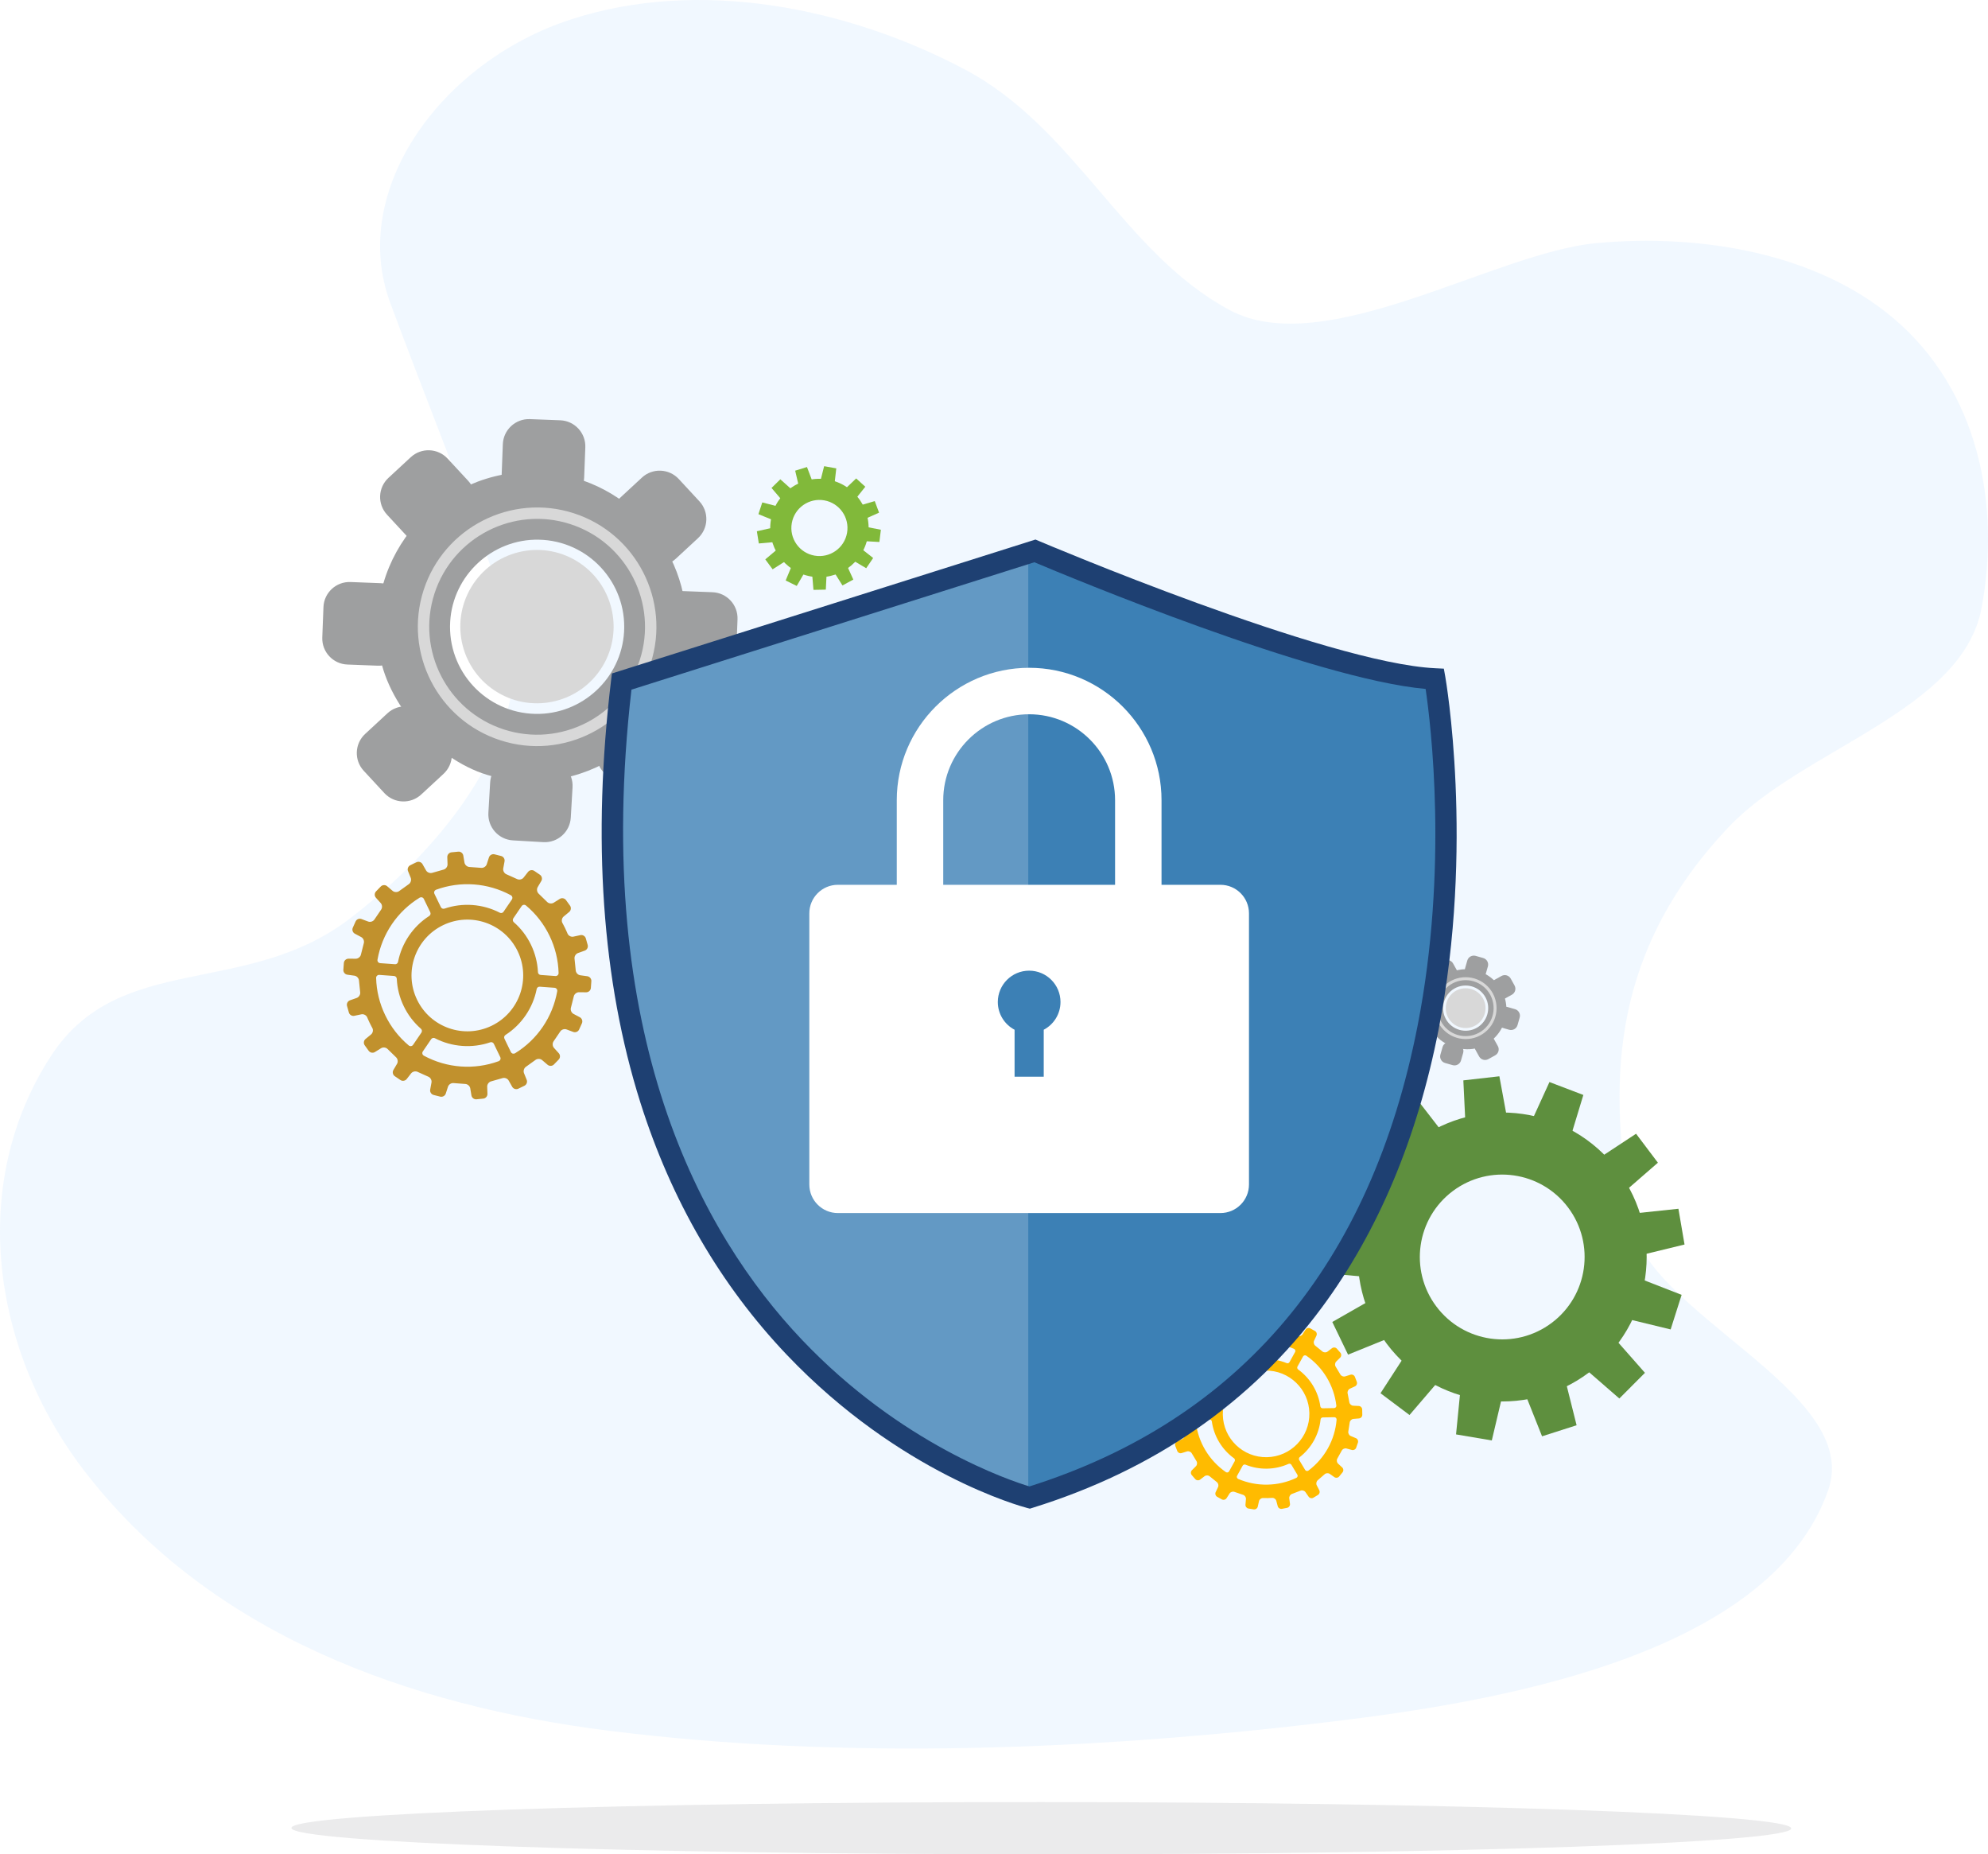 <svg xmlns="http://www.w3.org/2000/svg" xmlns:xlink="http://www.w3.org/1999/xlink" id="Layer_1" x="0px" y="0px" viewBox="0 0 463.818 432.536" style="enable-background:new 0 0 463.818 432.536;" xml:space="preserve"><style type="text/css">	.st0{opacity:0.14;fill:#98CCFF;}	.st1{opacity:0.28;fill:#B9B9BA;}	.st2{fill:#B9B9BA;fill-opacity:0.35;}	.st3{fill:#E6E7E8;}	.st4{fill:#5F6062;}	.st5{fill:#FFFFFF;}	.st6{clip-path:url(#SVGID_00000090296220732323555000000008653574348053295768_);fill:#D40A0A;}	.st7{clip-path:url(#SVGID_00000181792689989193666230000013352227377554967174_);fill:#D40A0A;}	.st8{fill:#FFA18A;}	.st9{fill:#FFBC33;}	.st10{fill:#FFD471;}	.st11{fill:#B9B9BA;}	.st12{fill:#FDBA12;}	.st13{fill:#81BC41;}	.st14{opacity:0.3;fill:#B9B9BA;}	.st15{fill:#C08F0D;}	.st16{fill:#8C8D8E;}	.st17{fill:#5E8D30;}	.st18{fill:#FCB912;}	.st19{fill:#B9B8B9;}	.st20{fill:#80B941;}	.st21{fill:#CDE3B0;}	.st22{opacity:0.5;}	.st23{fill:#81B93A;}	.st24{fill:#5E8F3E;}	.st25{fill:#4D814C;}	.st26{fill-rule:evenodd;clip-rule:evenodd;fill:#C8FCDB;}	.st27{opacity:0.65;}	.st28{fill:#1E4072;}	.st29{fill:#4D82B6;}	.st30{fill:#C1D7EC;}	.st31{fill:#E4EDF6;}	.st32{opacity:0.3;}	.st33{filter:url(#Adobe_OpacityMaskFilter);}	.st34{filter:url(#Adobe_OpacityMaskFilter_00000164497399953855739750000009559832364377448363_);}			.st35{mask:url(#SVGID_00000093177626094730555760000011181178094665309059_);fill:url(#SVGID_00000048484292365813779410000018412001689028710815_);}	.st36{fill:url(#SVGID_00000011030033704817672910000003167197761371640482_);}	.st37{filter:url(#Adobe_OpacityMaskFilter_00000166636224067818405620000005289877261406073019_);}	.st38{filter:url(#Adobe_OpacityMaskFilter_00000152264057449422789250000016037253429362697633_);}			.st39{mask:url(#SVGID_00000043423093050936394480000016856615351614083226_);fill:url(#SVGID_00000146473461624688693020000014017626776518173346_);}	.st40{fill:url(#SVGID_00000078037549995225693050000002029723118682696379_);}	.st41{fill:#A2C3EA;}	.st42{fill:#D5DDDF;}	.st43{fill:#D88879;}	.st44{clip-path:url(#SVGID_00000172437234840416044810000002066890460131771776_);fill:#D40A0A;}	.st45{fill:#E3EDF4;}	.st46{fill:#FAA21B;}	.st47{fill:#CBD08D;}	.st48{fill:#E5E8C6;}	.st49{fill:#F2A694;}	.st50{fill:none;stroke:#C1912D;stroke-width:1.38;stroke-miterlimit:10;}	.st51{fill:none;stroke:#3A3A3A;stroke-width:1.38;stroke-linecap:round;stroke-linejoin:round;stroke-miterlimit:10;}	.st52{fill:#C1912D;}	.st53{fill:none;stroke:#81B93A;stroke-width:2.366;stroke-miterlimit:10;}	.st54{filter:url(#Adobe_OpacityMaskFilter_00000031893565932506226070000006781326557134158249_);}	.st55{filter:url(#Adobe_OpacityMaskFilter_00000000185018577837975710000014032076213531310014_);}			.st56{mask:url(#SVGID_00000085208452149296274510000009034191063336560289_);fill:url(#SVGID_00000069387669757116401870000009950157687035879075_);}	.st57{fill:url(#SVGID_00000153701267936730979710000006336281431415716229_);}	.st58{filter:url(#Adobe_OpacityMaskFilter_00000070829777336482497160000004443646835669025204_);}	.st59{filter:url(#Adobe_OpacityMaskFilter_00000157282449089612480170000015988080904123505028_);}			.st60{mask:url(#SVGID_00000023989280302675166470000001272996438439761567_);fill:url(#SVGID_00000140707141884337273120000016328498338295105181_);}	.st61{fill:url(#SVGID_00000149383890838784696100000000179931299613756587_);}	.st62{fill:#9FA0A1;}	.st63{fill:#D9D9D9;}	.st64{fill:#F1F1F1;}	.st65{fill:#94B4D3;}	.st66{fill:#B8CDE2;}	.st67{fill:#83A5CA;}	.st68{fill:#CDE4B3;}	.st69{fill:#E7F6F8;}	.st70{fill:#916D22;}	.st71{fill:#D40A0A;}	.st72{fill:none;stroke:#4D82B6;stroke-miterlimit:10;}	.st73{fill:none;stroke:#4D82B6;stroke-miterlimit:10;stroke-dasharray:4.673,1.869;}	.st74{fill:none;stroke:#4D82B6;stroke-miterlimit:10;stroke-dasharray:5.143,2.057;}	.st75{opacity:0.82;fill:#FFFFFF;}	.st76{fill:#4D4D4D;}	.st77{fill:#FFFFFF;stroke:#FFFFFF;stroke-width:0.686;stroke-miterlimit:10;}	.st78{filter:url(#Adobe_OpacityMaskFilter_00000178173780387622879220000014927311007269819790_);}	.st79{filter:url(#Adobe_OpacityMaskFilter_00000147188883735794947590000012998394113572635059_);}			.st80{mask:url(#SVGID_00000034067502908632506550000002665781486939091884_);fill:url(#SVGID_00000129887854929906211380000005192764198153013638_);}	.st81{fill:url(#SVGID_00000168824449090725708070000001070287502291125432_);}	.st82{filter:url(#Adobe_OpacityMaskFilter_00000165940890826239923720000007473557442298182583_);}	.st83{filter:url(#Adobe_OpacityMaskFilter_00000163042934629060747840000012486136740271170209_);}			.st84{mask:url(#SVGID_00000181798108167360762100000018153280123698027421_);fill:url(#SVGID_00000131340365284395020140000007256393591901027475_);}	.st85{fill:url(#SVGID_00000113331546571449943880000009009720438848295317_);}	.st86{fill:#B9B9B9;}	.st87{fill:#3A3A3A;}	.st88{fill:#C2D8EA;}	.st89{fill:#9EB3DB;}	.st90{fill:#EFF4FA;}	.st91{fill:#6E8599;}	.st92{fill:#879AC9;}	.st93{fill:#FFFFFF;stroke:#FFFFFF;stroke-width:0.299;stroke-linecap:round;stroke-linejoin:round;stroke-miterlimit:10;}	.st94{fill:none;stroke:#FFFFFF;stroke-width:0.299;stroke-linecap:round;stroke-linejoin:round;stroke-miterlimit:10;}	.st95{fill:#FFFFFF;stroke:#FFFFFF;stroke-width:0.299;stroke-linejoin:round;}	.st96{fill:none;stroke:#FFFFFF;stroke-width:0.299;stroke-linecap:round;stroke-linejoin:round;}	.st97{fill:none;stroke:#B9B9B9;stroke-width:0.299;stroke-linecap:round;stroke-linejoin:round;}	.st98{fill:#B9B9B9;stroke:#B9B9B9;stroke-width:0.299;stroke-linecap:round;stroke-linejoin:round;}	.st99{fill:none;stroke:#C1912D;stroke-width:0.676;stroke-miterlimit:10;}	.st100{fill:none;stroke:#3A3A3A;stroke-width:0.676;stroke-linecap:round;stroke-linejoin:round;stroke-miterlimit:10;}	.st101{opacity:0.14;fill:#97CBFF;}	.st102{fill:#FFD666;}	.st103{clip-path:url(#SVGID_00000049212096078797482450000012291780366171256727_);fill:#C1912D;}	.st104{fill:#FFBB00;}	.st105{clip-path:url(#SVGID_00000126299384946727824270000017992120051135705009_);fill:#C1912D;}	.st106{fill:#FAFCF7;}	.st107{fill:#3C80B5;}	.st108{fill:#B8B8B9;}	.st109{fill:#FFA089;}	.st110{fill:#FFBB33;}	.st111{fill:#FFD371;}	.st112{fill:#7F8081;}	.st113{fill:none;}	.st114{fill:none;stroke:#FBB812;stroke-width:1.145;stroke-miterlimit:10;}	.st115{fill:#FFFFFF;stroke:#1E4072;stroke-width:5.416;stroke-miterlimit:10;}			.st116{fill:none;stroke:#80BB41;stroke-width:4.188;stroke-miterlimit:10;stroke-dasharray:18.933,11.137,2.227,18.933,11.137,2.227;}	.st117{fill-rule:evenodd;clip-rule:evenodd;fill:#1E4072;}	.st118{fill:#80BB41;}	.st119{opacity:0.5;fill:none;stroke:#3C80B5;stroke-width:10.744;stroke-miterlimit:10;}	.st120{fill:none;stroke:#85DADF;stroke-width:3.07;stroke-miterlimit:10;}	.st121{fill:#85DADF;}	.st122{fill:none;stroke:#3C80B5;stroke-width:10.744;stroke-miterlimit:10;}	.st123{fill:#BF8E0D;}	.st124{fill:#8B8C8D;}	.st125{fill:#5E8C30;}	.st126{fill:#FBB812;}	.st127{fill:#B8B7B8;}	.st128{fill:#80B841;}			.st129{fill:none;stroke:#D30A0A;stroke-width:4.188;stroke-miterlimit:10;stroke-dasharray:18.933,11.137,2.227,18.933,11.137,2.227;}	.st130{opacity:0.28;fill:#B8B8B9;}	.st131{fill:#9E9FA0;}	.st132{fill:#D8D8D8;}	.st133{fill:#6399C4;}	.st134{fill:#FFFFFF;stroke:#1E4072;stroke-width:3.145;stroke-miterlimit:10;}			.st135{fill:none;stroke:#80BB41;stroke-width:2.431;stroke-miterlimit:10;stroke-dasharray:10.993,6.466,1.293,10.993,6.466,1.293;}	.st136{fill:#4D804C;}	.st137{fill-rule:evenodd;clip-rule:evenodd;fill:#C7FBDA;}	.st138{fill:#B8B8B9;fill-opacity:0.35;}	.st139{fill:#E5E6E7;}	.st140{clip-path:url(#SVGID_00000079475761182136194690000009033496519280186537_);fill:#D30A0A;}	.st141{clip-path:url(#SVGID_00000168799289519474489850000001113290584034060958_);fill:#D30A0A;}	.st142{fill:#0F202D;}	.st143{fill:none;stroke:#FFFFFF;stroke-width:3.911;stroke-miterlimit:10;}	.st144{opacity:0.6;}	.st145{fill:none;stroke:#0F202D;stroke-width:3.911;stroke-linecap:round;stroke-linejoin:round;stroke-miterlimit:10;}	.st146{opacity:0.7;clip-path:url(#SVGID_00000173135914582410250230000001241322173695830956_);fill:#1E405B;}	.st147{clip-path:url(#SVGID_00000173135914582410250230000001241322173695830956_);fill:#0F202D;}	.st148{fill:#FFFFFF;stroke:#1E4072;stroke-width:1.956;stroke-miterlimit:10;}			.st149{fill:none;stroke:#80BB41;stroke-width:1.512;stroke-miterlimit:10;stroke-dasharray:6.836,4.021,0.804,6.836,4.021,0.804;}	.st150{fill:#FFFFFF;stroke:#5F6062;stroke-width:1.956;stroke-miterlimit:10;}			.st151{fill:none;stroke:#D30A0A;stroke-width:1.512;stroke-miterlimit:10;stroke-dasharray:6.836,4.021,0.804,6.836,4.021,0.804;}	.st152{fill-rule:evenodd;clip-rule:evenodd;fill:#5F6062;}	.st153{fill:#FFFFFF;stroke:#5F6062;stroke-width:1.333;stroke-miterlimit:10;}			.st154{fill:none;stroke:#D30A0A;stroke-width:1.031;stroke-miterlimit:10;stroke-dasharray:4.657,2.739,0.548,4.657,2.739,0.548;}	.st155{fill:#FFFFFF;stroke:#5F6062;stroke-width:0.954;stroke-miterlimit:10;}			.st156{fill:none;stroke:#D30A0A;stroke-width:0.738;stroke-miterlimit:10;stroke-dasharray:3.332,1.96,0.392,3.332,1.96,0.392;}	.st157{fill:#FFFFFF;stroke:#5F6062;stroke-width:2.988;stroke-miterlimit:10;}			.st158{fill:none;stroke:#D30A0A;stroke-width:2.31;stroke-miterlimit:10;stroke-dasharray:10.443,6.143,1.229,10.443,6.143,1.229;}	.st159{opacity:0.3;fill:#B8B8B9;}	.st160{fill:#A9D0F7;}	.st161{fill:#92C5EF;}	.st162{fill:#B4DBFC;}	.st163{fill:#254D62;}	.st164{fill:#2F627C;}	.st165{fill:#EA9B65;}	.st166{fill:#0B3563;}	.st167{fill:#CC753A;}	.st168{fill:#E8F2FA;}	.st169{fill:#F8CAA4;}	.st170{fill:#1E3865;}	.st171{fill:#CEF0F2;}	.st172{fill:#DD9564;}	.st173{fill:#0D458E;}	.st174{fill:#0D57AA;}	.st175{fill:#1E2D52;}	.st176{fill:#6A992C;}	.st177{fill:#B77446;}	.st178{fill:#F7BB92;}	.st179{fill:#2A3967;}	.st180{fill:#FFC9A4;}	.st181{fill:#89A8C6;}	.st182{fill:#CBD9DA;}	.st183{fill:#9EB7B5;}	.st184{fill:#96C3D4;}	.st185{fill:#A9C767;}	.st186{fill:#78B6D4;}	.st187{fill:#B3CCC9;}	.st188{fill:#9BCCCA;}	.st189{fill:#A7CCB7;}	.st190{fill:#8DB794;}	.st191{fill:#4D3534;}	.st192{fill:#D2E1ED;}	.st193{fill:#D3D3D4;}	.st194{fill:#2E354B;}	.st195{fill:#F2D61A;}	.st196{fill:#0A375E;}	.st197{fill:#4E7B9F;}	.st198{fill:#1C4A71;}	.st199{fill:#38668F;}	.st200{fill:#F5B887;}	.st201{fill:#585A42;}	.st202{fill:#A3815F;}	.st203{fill:#D3803A;}	.st204{fill:#BC8F62;}	.st205{fill:#897C53;}	.st206{fill:#91BBDC;}	.st207{fill:#65443B;}	.st208{fill:#112C46;}	.st209{fill:#615841;}	.st210{fill:#0E89AF;}	.st211{fill:#B2D3E4;}	.st212{fill:#0B2D2F;}	.st213{fill:#9C7549;}	.st214{fill:#D8DD7F;}	.st215{fill:#67564A;}	.st216{fill:#192C39;}	.st217{fill:#9D673F;}	.st218{fill:#A3B058;}	.st219{fill:#E4EADF;}	.st220{fill:#C4CC35;}	.st221{fill:#EBF6FC;}	.st222{fill:#4F6B30;}	.st223{fill:#503326;}	.st224{fill:#3C281C;}	.st225{fill:#141C29;}	.st226{fill:#FDFBF9;}	.st227{fill:#D69C6E;}	.st228{fill:#6C4827;}	.st229{fill:#78593D;}	.st230{fill:#387694;}	.st231{fill:#306E99;}	.st232{fill:#2E3552;}	.st233{fill:#D30A0A;}	.st234{filter:url(#Adobe_OpacityMaskFilter_00000031918608088533334730000012191737063726463873_);}	.st235{mask:url(#SVGID_00000063604966999020129920000004490349235956629161_);}	.st236{filter:url(#Adobe_OpacityMaskFilter_00000045613523023345048180000008695268771480044440_);}	.st237{mask:url(#SVGID_00000072961750339378473020000012237837137693373827_);}	.st238{fill:#FFAF45;}	.st239{fill:#B9D88D;}	.st240{fill:#D7D7E2;}	.st241{fill:#EFEFF4;}	.st242{fill:#D1D1DB;}	.st243{fill:#C4D7F2;}	.st244{opacity:0.1;fill:#004077;}	.st245{fill:#FFFFFF;stroke:#C4D1D6;stroke-miterlimit:10;}	.st246{fill:none;stroke:#C4D1D6;stroke-miterlimit:10;}	.st247{fill:#8AB3D3;}	.st248{opacity:0.3;fill:#4F7584;}	.st249{fill:#E6F0F4;}	.st250{opacity:0.1;fill:#4693B9;}	.st251{fill:#F8F7FE;}	.st252{opacity:0.2;fill:#4693B9;}	.st253{opacity:0.3;fill:#4693B9;}	.st254{fill:#EDEDED;}	.st255{fill:#4693B9;}	.st256{fill:none;stroke:#C1912D;stroke-width:3.358;stroke-miterlimit:10;}	.st257{fill:none;stroke:#3A3A3A;stroke-width:3.358;stroke-linecap:round;stroke-linejoin:round;stroke-miterlimit:10;}	.st258{fill:#E5E7EC;}	.st259{fill:#7BA9E3;}	.st260{fill-rule:evenodd;clip-rule:evenodd;fill:#6399C4;}	.st261{fill-rule:evenodd;clip-rule:evenodd;fill:#3C80B5;}	.st262{fill-rule:evenodd;clip-rule:evenodd;fill:#7BA9E3;}	.st263{clip-path:url(#SVGID_00000121969919483122173490000015733524352055948695_);fill:#C1912D;}	.st264{clip-path:url(#SVGID_00000049934822063985106740000012335119586902561447_);fill:#C1912D;}	.st265{fill-rule:evenodd;clip-rule:evenodd;fill:#FFFFFF;}	.st266{fill-rule:evenodd;clip-rule:evenodd;fill:#D7D7D8;}	.st267{fill-rule:evenodd;clip-rule:evenodd;fill:#81B93A;}	.st268{fill-rule:evenodd;clip-rule:evenodd;fill:#5E8F3E;}	.st269{fill-rule:evenodd;clip-rule:evenodd;fill:#762000;}	.st270{fill-rule:evenodd;clip-rule:evenodd;fill:#9A4829;}	.st271{fill-rule:evenodd;clip-rule:evenodd;fill:#A6340A;}	.st272{fill-rule:evenodd;clip-rule:evenodd;fill:#982B04;}	.st273{fill-rule:evenodd;clip-rule:evenodd;fill:#882B09;}	.st274{fill-rule:evenodd;clip-rule:evenodd;fill:#571700;}	.st275{fill-rule:evenodd;clip-rule:evenodd;fill:#FFBB00;}	.st276{fill-rule:evenodd;clip-rule:evenodd;fill:#C1912D;}	.st277{fill-rule:evenodd;clip-rule:evenodd;fill:#9E401E;}			.st278{clip-path:url(#SVGID_00000105396058697417573740000002024649959479907217_);fill-rule:evenodd;clip-rule:evenodd;fill:#762000;}			.st279{clip-path:url(#SVGID_00000105396058697417573740000002024649959479907217_);fill-rule:evenodd;clip-rule:evenodd;fill:#5D1900;}			.st280{clip-path:url(#SVGID_00000105396058697417573740000002024649959479907217_);fill-rule:evenodd;clip-rule:evenodd;fill:#A6340A;}			.st281{clip-path:url(#SVGID_00000105396058697417573740000002024649959479907217_);fill-rule:evenodd;clip-rule:evenodd;fill:#902E0A;}	.st282{clip-path:url(#SVGID_00000085212199846223953450000008869999642260488350_);fill:#D40A0A;}	.st283{opacity:0.6;fill:#FFFFFF;}</style><g>	<path class="st101" d="M372.526,56.702c24.57-2.242,51.161,2.444,68.928,17.277  c20.246,16.902,25.324,43.793,20.87,67.809s-41.663,32.92-58.843,50.955  c-31.717,33.297-26.354,67.14-23.157,91.305  c2.959,22.362,54.41,40.23,46.195,63.599  c-13.88,39.483-80.278,49.651-115.852,53.947  c-54.8,6.618-113.756,9.022-168.668,2.112  c-46.334-5.83-92.801-22.308-122.219-60.474  c-21.869-28.372-27.207-67.227-7.865-96.937  c15.999-24.576,45.491-13.378,69.856-32.137s45.422-46.79,35.774-73.725  c-5.621-15.692-20.757-54.193-26.521-69.846  c-9.725-26.41,12.078-56.227,42.088-66.024s64.586-2.849,91.95,11.617  c25.895,13.69,36.898,42.708,61.761,56.117  C309.036,84.278,348.603,58.885,372.526,56.702z"></path>	<path class="st130" d="M67.99,426.387c0.001-3.366,78.335-6.069,174.963-6.04  c96.628,0.03,174.961,2.782,174.96,6.148  c-0.001,3.367-78.335,6.071-174.963,6.041  C146.321,432.506,67.989,429.754,67.99,426.387L67.99,426.387z"></path>	<path class="st52" d="M135.415,218.128l-1.648,0.355  c-0.546,0.11-1.158-0.212-1.366-0.734c0,0-0.207-0.515-0.554-1.234  c-0.346-0.715-0.623-1.201-0.623-1.201c-0.276-0.482-0.152-1.167,0.277-1.52  l1.299-1.077c0.428-0.353,0.514-1.014,0.191-1.465l-0.935-1.293  c-0.325-0.449-0.978-0.581-1.453-0.286l-1.419,0.895  c-0.478,0.293-1.172,0.205-1.553-0.203l-1.937-1.886  c-0.419-0.371-0.531-1.065-0.247-1.549l0.852-1.445  c0.28-0.483,0.133-1.128-0.326-1.44l-1.316-0.898  c-0.461-0.313-1.116-0.208-1.459,0.233l-1.037,1.325  c-0.345,0.438-1.033,0.593-1.527,0.341l-2.465-1.107  c-0.518-0.205-0.862-0.82-0.759-1.367l0.306-1.66  c0.1-0.546-0.259-1.108-0.796-1.242l-1.547-0.393  c-0.541-0.138-1.124,0.186-1.295,0.716l-0.515,1.598  c-0.174,0.533-0.768,0.91-1.322,0.841l-2.699-0.198  c-0.552-0.018-1.083-0.481-1.177-1.027l-0.277-1.657  c-0.093-0.55-0.623-0.954-1.178-0.894l-1.584,0.157  c-0.554,0.058-0.99,0.562-0.971,1.118l0.06,1.674  c0.019,0.558-0.408,1.119-0.955,1.244l-2.597,0.741  c-0.531,0.173-1.188-0.077-1.462-0.563l-0.83-1.46  c-0.274-0.489-0.909-0.684-1.411-0.441l-1.436,0.694  c-0.502,0.242-0.741,0.86-0.53,1.379l0.629,1.557  c0.21,0.518-0.003,1.188-0.466,1.495l-2.197,1.575  c-0.435,0.349-1.14,0.336-1.566-0.026l-1.274-1.087  c-0.424-0.361-1.088-0.333-1.481,0.066l-1.107,1.144  c-0.391,0.397-0.404,1.064-0.029,1.477l1.123,1.247  c0.371,0.411,0.405,1.115,0.07,1.562l-1.52,2.237  c-0.289,0.477-0.956,0.708-1.477,0.512l-1.577-0.587  c-0.522-0.196-1.136,0.059-1.362,0.568l-0.653,1.456  c-0.231,0.504-0.014,1.136,0.478,1.396l1.49,0.792  c0.49,0.26,0.763,0.91,0.598,1.445l-0.663,2.618  c-0.11,0.545-0.659,0.987-1.215,0.985l-1.683-0.01  c-0.557-0.006-1.046,0.443-1.089,0.998l-0.115,1.589  c-0.043,0.556,0.374,1.07,0.927,1.15l1.662,0.23  c0.552,0.08,1.028,0.598,1.057,1.158l0.275,2.689  c0.082,0.552-0.282,1.152-0.804,1.342l-1.585,0.557  c-0.526,0.188-0.829,0.782-0.678,1.315l0.434,1.535  c0.152,0.534,0.723,0.878,1.266,0.762l1.649-0.348  c0.546-0.119,1.16,0.21,1.366,0.726c0,0,0.207,0.52,0.553,1.235  c0.347,0.719,0.624,1.201,0.624,1.201c0.279,0.489,0.152,1.168-0.277,1.528  l-1.3,1.07c-0.428,0.355-0.514,1.016-0.189,1.467l0.933,1.293  c0.327,0.449,0.976,0.579,1.449,0.281l1.426-0.887  c0.469-0.3,1.167-0.209,1.55,0.2l1.936,1.887  c0.418,0.366,0.531,1.064,0.249,1.545l-0.852,1.444  c-0.283,0.48-0.137,1.13,0.326,1.444l1.315,0.894  c0.463,0.314,1.119,0.21,1.461-0.227l1.036-1.33  c0.343-0.44,1.032-0.592,1.528-0.339l2.464,1.108  c0.52,0.203,0.86,0.818,0.76,1.367l-0.306,1.658  c-0.103,0.546,0.256,1.105,0.798,1.245l1.544,0.39  c0.54,0.138,1.123-0.182,1.295-0.713l0.518-1.6  c0.169-0.531,0.766-0.909,1.316-0.845l2.699,0.202  c0.558,0.016,1.087,0.478,1.179,1.025l0.277,1.656  c0.093,0.55,0.623,0.953,1.179,0.897l1.582-0.16  c0.56-0.052,0.995-0.556,0.975-1.113l-0.06-1.676  c-0.021-0.562,0.41-1.118,0.951-1.245l2.6-0.741  c0.527-0.174,1.184,0.074,1.457,0.558l0.833,1.468  c0.275,0.486,0.907,0.683,1.409,0.441l1.436-0.693  c0.502-0.243,0.744-0.862,0.531-1.379l-0.632-1.565  c-0.209-0.514,0.004-1.183,0.47-1.489l2.193-1.575  c0.439-0.347,1.142-0.339,1.569,0.027l1.275,1.089  c0.425,0.362,1.091,0.334,1.477-0.071l1.109-1.14  c0.39-0.401,0.403-1.067,0.03-1.481l-1.126-1.246  c-0.369-0.413-0.401-1.115-0.073-1.56l1.521-2.24  c0.293-0.472,0.957-0.703,1.483-0.508l1.573,0.589  c0.522,0.196,1.137-0.063,1.365-0.572l0.655-1.453  c0.225-0.512,0.01-1.14-0.48-1.399l-1.49-0.79  c-0.495-0.262-0.761-0.912-0.6-1.445l0.664-2.62  c0.109-0.545,0.658-0.991,1.215-0.986l1.685,0.015  c0.558,0.003,1.047-0.447,1.087-1.003l0.116-1.587  c0.038-0.557-0.377-1.076-0.928-1.153l-1.661-0.23  c-0.555-0.076-1.031-0.598-1.059-1.153l-0.275-2.691  c-0.083-0.553,0.277-1.156,0.808-1.339l1.578-0.566  c0.528-0.186,0.831-0.776,0.681-1.31l-0.432-1.536  C136.53,218.356,135.959,218.013,135.415,218.128z M101.354,208.483  c-0.084-0.172-0.09-0.378-0.017-0.556c0.063-0.162,0.187-0.285,0.34-0.358  c0.02-0.01,0.043-0.021,0.061-0.03c5.715-2.094,12.075-1.625,17.447,1.282  c0.173,0.094,0.296,0.257,0.342,0.444c0.045,0.189,0.009,0.388-0.098,0.551  l-1.945,2.852c-0.069,0.106-0.162,0.182-0.267,0.233  c-0.19,0.092-0.416,0.097-0.613-0.006c-3.986-2.054-8.686-2.401-12.902-0.951  c-0.33,0.114-0.695-0.04-0.843-0.347L101.354,208.483z M88.07,223.858  c1.061-6.016,4.646-11.29,9.838-14.467c0.017-0.008,0.04-0.02,0.058-0.028  c0.153-0.074,0.327-0.095,0.492-0.044c0.185,0.054,0.34,0.187,0.423,0.36  l1.505,3.114c0.148,0.307,0.045,0.687-0.251,0.875  c-3.753,2.401-6.406,6.301-7.271,10.699c-0.042,0.219-0.188,0.393-0.374,0.483  c-0.107,0.051-0.225,0.078-0.349,0.065l-3.444-0.249  c-0.196-0.016-0.375-0.111-0.493-0.265  C88.086,224.25,88.038,224.051,88.07,223.858z M96.375,243.719  c-0.068,0.103-0.16,0.183-0.27,0.236c-0.061,0.029-0.132,0.051-0.2,0.062  c-0.195,0.024-0.389-0.031-0.539-0.154c-2.319-1.945-4.17-4.321-5.495-7.064  c-1.325-2.742-2.036-5.667-2.119-8.692c-0.004-0.196,0.074-0.38,0.216-0.515  c0.049-0.051,0.11-0.092,0.172-0.122c0.109-0.052,0.229-0.076,0.352-0.065  l3.445,0.251c0.347,0.024,0.617,0.307,0.636,0.655  c0.103,2.225,0.651,4.376,1.627,6.396c0.977,2.021,2.322,3.79,4.004,5.255  c0.258,0.226,0.31,0.611,0.116,0.902L96.375,243.719z M116.72,246.591  c0.084,0.173,0.092,0.376,0.02,0.556c-0.065,0.159-0.187,0.285-0.341,0.359  c-0.018,0.009-0.042,0.02-0.058,0.028c-5.716,2.091-12.077,1.623-17.45-1.283  c-0.17-0.092-0.296-0.254-0.342-0.444c-0.048-0.189-0.01-0.385,0.1-0.548  l1.944-2.855c0.069-0.103,0.162-0.179,0.269-0.231  c0.187-0.09,0.414-0.095,0.611,0.007c3.984,2.055,8.686,2.397,12.901,0.951  c0.33-0.118,0.692,0.037,0.842,0.348L116.72,246.591z M114.707,239.266  c-6.477,3.13-14.268,0.418-17.399-6.061c-3.131-6.479-0.414-14.268,6.062-17.398  c6.478-3.131,14.269-0.419,17.4,6.059  C123.902,228.345,121.185,236.135,114.707,239.266z M130.007,231.215  c-1.062,6.016-4.648,11.291-9.836,14.469c-0.018,0.009-0.041,0.02-0.061,0.03  c-0.152,0.073-0.326,0.091-0.492,0.043c-0.186-0.056-0.342-0.186-0.426-0.36  l-1.504-3.112c-0.15-0.31-0.044-0.692,0.252-0.876  c3.754-2.406,6.404-6.301,7.271-10.7c0.042-0.218,0.187-0.392,0.376-0.483  c0.106-0.051,0.223-0.077,0.348-0.067l3.444,0.251  c0.194,0.016,0.371,0.109,0.492,0.263  C129.991,230.826,130.043,231.024,130.007,231.215z M130.326,226.968  c0.002,0.194-0.076,0.38-0.214,0.517c-0.053,0.047-0.11,0.088-0.175,0.12  c-0.107,0.051-0.23,0.076-0.35,0.064l-3.444-0.251  c-0.35-0.029-0.623-0.307-0.635-0.651c-0.106-2.227-0.653-4.381-1.63-6.403  c-0.976-2.02-2.324-3.785-4.001-5.248c-0.265-0.23-0.315-0.619-0.117-0.907  l1.943-2.854c0.065-0.101,0.161-0.183,0.268-0.234  c0.065-0.031,0.131-0.052,0.204-0.06c0.192-0.027,0.385,0.027,0.537,0.151  c2.32,1.944,4.168,4.315,5.495,7.06  C129.533,221.015,130.244,223.942,130.326,226.968z"></path>	<g>		<g>			<g>				<path class="st131" d="M125.493,110.096c-22.547-0.867-41.057,19.145-36.885,42.77     c2.171,12.296,13.995,25.065,26.088,28.173     c23.235,5.972,44.608-10.947,45.474-33.494     C160.936,127.628,145.41,110.861,125.493,110.096z M124.921,166.522     c-11.528-0.229-20.549-9.971-19.892-21.483     c0.619-10.849,9.818-19.367,20.682-19.151     c11.528,0.229,20.549,9.971,19.893,21.483     C144.984,158.22,135.785,166.738,124.921,166.522z"></path>			</g>			<path class="st131" d="M129.97,117.28l-7.076-0.272    c-3.36-0.129-5.979-2.958-5.85-6.318l0.272-7.076    c0.129-3.36,2.958-5.979,6.318-5.85l7.076,0.272    c3.36,0.129,5.979,2.958,5.85,6.318l-0.272,7.076    C136.159,114.79,133.33,117.409,129.97,117.28z"></path>			<path class="st131" d="M165.481,157.385l-7.076-0.272    c-3.36-0.129-5.979-2.958-5.85-6.318l0.272-7.076    c0.129-3.36,2.958-5.979,6.318-5.85l7.076,0.272    c3.36,0.129,5.979,2.958,5.85,6.318l-0.272,7.076    C171.669,154.895,168.841,157.514,165.481,157.385z"></path>			<path class="st131" d="M88.119,155.279l-7.076-0.272    c-3.36-0.129-5.979-2.958-5.85-6.318l0.272-7.076    c0.129-3.36,2.958-5.979,6.318-5.85l7.076,0.272    c3.36,0.129,5.979,2.958,5.85,6.318l-0.272,7.076    C94.307,152.789,91.479,155.408,88.119,155.279z"></path>			<path class="st131" d="M126.74,196.438l-7.069-0.41    c-3.357-0.195-5.92-3.074-5.726-6.43l0.41-7.069    c0.195-3.357,3.074-5.92,6.43-5.726l7.069,0.41    c3.357,0.195,5.92,3.074,5.726,6.43l-0.41,7.069    C132.976,194.069,130.097,196.633,126.74,196.438z"></path>			<path class="st131" d="M89.675,184.994l-4.811-5.196    c-2.285-2.467-2.137-6.319,0.331-8.604l5.196-4.811    c2.467-2.285,6.319-2.137,8.604,0.331l4.811,5.196    c2.285,2.467,2.137,6.319-0.331,8.604l-5.196,4.811    C95.812,187.609,91.96,187.461,89.675,184.994z"></path>			<path class="st131" d="M149.045,130.018l-4.811-5.196    c-2.285-2.467-2.137-6.319,0.331-8.604l5.196-4.811    c2.467-2.285,6.319-2.137,8.604,0.331l4.811,5.196    c2.285,2.467,2.137,6.319-0.331,8.604l-5.196,4.811    C155.182,132.633,151.33,132.485,149.045,130.018z"></path>			<path class="st131" d="M95.115,125.26l-4.811-5.196    c-2.285-2.467-2.137-6.319,0.331-8.604l5.196-4.811    c2.467-2.285,6.319-2.137,8.604,0.331l4.811,5.196    c2.285,2.467,2.137,6.319-0.331,8.604l-5.196,4.811    C101.251,127.875,97.399,127.727,95.115,125.26z"></path>			<path class="st131" d="M145.626,185.334l-4.811-5.196    c-2.285-2.467-2.137-6.319,0.331-8.604l5.196-4.811    c2.467-2.285,6.319-2.137,8.604,0.331l4.811,5.195    c2.285,2.467,2.137,6.319-0.331,8.604l-5.196,4.811    C151.763,187.949,147.911,187.801,145.626,185.334z"></path>		</g>					<ellipse transform="matrix(0.515 -0.857 0.857 0.515 -64.558 178.266)" class="st132" cx="125.316" cy="146.205" rx="17.887" ry="17.887"></ellipse>		<g>			<path class="st132" d="M116.753,172.686c-14.602-4.721-22.64-20.442-17.918-35.044    c4.721-14.602,20.442-22.64,35.044-17.918    c14.602,4.721,22.64,20.442,17.918,35.044    C147.075,169.37,131.355,177.408,116.753,172.686z M133.06,122.254    c-13.207-4.27-27.425,3-31.696,16.207    c-4.27,13.207,3,27.425,16.207,31.696    c13.207,4.27,27.425-3,31.696-16.207    C153.537,140.743,146.267,126.525,133.06,122.254z"></path>		</g>	</g>	<g>		<path class="st23" d="M179.877,121.167c-1.101,6.242,3.066,12.194,9.308,13.295   c6.242,1.101,12.194-3.066,13.295-9.308c1.101-6.242-3.066-12.194-9.308-13.295   C186.93,110.758,180.978,114.925,179.877,121.167z M184.731,122.023   c0.628-3.56,4.024-5.938,7.584-5.309s5.938,4.024,5.309,7.584   c-0.628,3.56-4.024,5.938-7.584,5.309S184.103,125.584,184.731,122.023z"></path>		<polygon class="st23" points="191.25,112.812 194.637,113.42 195.112,109.252 192.277,108.742      "></polygon>		<polygon class="st23" points="186.478,113.875 189.766,112.862 188.275,108.94 185.522,109.789      "></polygon>		<polygon class="st23" points="182.727,117.011 185.183,114.601 182.058,111.801 180.001,113.819      "></polygon>		<polygon class="st23" points="180.833,121.518 181.909,118.25 177.848,117.197 176.947,119.934      "></polygon>		<polygon class="st23" points="181.22,126.392 180.676,122.995 176.584,123.923 177.04,126.768      "></polygon>		<polygon class="st23" points="183.801,130.544 181.758,127.776 178.549,130.479 180.26,132.797      "></polygon>		<polygon class="st23" points="188,133.049 184.914,131.527 183.304,135.402 185.888,136.676      "></polygon>		<polygon class="st23" points="192.88,133.346 189.44,133.411 189.788,137.592 192.669,137.538      "></polygon>		<polygon class="st23" points="197.352,131.37 194.326,133.007 196.554,136.562 199.089,135.191      "></polygon>		<polygon class="st23" points="200.418,127.562 198.481,130.406 202.093,132.541 203.715,130.16      "></polygon>		<polygon class="st23" points="201.394,122.771 200.978,126.187 205.167,126.426 205.516,123.566      "></polygon>		<polygon class="st23" points="200.062,118.067 201.26,121.293 205.092,119.582 204.088,116.881      "></polygon>		<polygon class="st23" points="196.72,114.5 199.265,116.815 201.883,113.537 199.752,111.598      "></polygon>	</g>	<g>		<g>			<g>				<path class="st131" d="M337.555,227.249c-5.117,2.841-6.53,9.769-2.426,14.448     c2.136,2.435,6.476,3.676,9.576,2.738c5.957-1.802,8.42-8.429,5.579-13.546     C347.774,226.369,342.075,224.739,337.555,227.249z M339.301,230.6     c2.587-1.5,5.899-0.553,7.302,2.088c1.322,2.489,0.428,5.616-2.01,7.03     c-2.587,1.5-5.899,0.553-7.302-2.088     C335.969,235.141,336.863,232.014,339.301,230.6z"></path>			</g>			<path class="st131" d="M348.097,230.694l0.892,1.606    c0.423,0.763,1.385,1.037,2.147,0.614l1.606-0.892    c0.763-0.423,1.037-1.385,0.614-2.147l-0.892-1.606    c-0.423-0.763-1.385-1.037-2.147-0.614l-1.606,0.892    C347.948,228.97,347.673,229.932,348.097,230.694z"></path>			<path class="st131" d="M334.656,227.173l0.892,1.606    c0.423,0.763,1.385,1.037,2.147,0.614l1.606-0.892    c0.763-0.423,1.037-1.385,0.614-2.147l-0.892-1.606    c-0.423-0.763-1.385-1.037-2.147-0.614l-1.606,0.892    C334.507,225.449,334.232,226.41,334.656,227.173z"></path>			<path class="st131" d="M344.204,244.831l0.892,1.606    c0.423,0.763,1.385,1.037,2.147,0.614l1.606-0.892    c0.763-0.423,1.037-1.385,0.614-2.147l-0.892-1.606    c-0.423-0.763-1.385-1.037-2.147-0.614l-1.606,0.892    C344.055,243.107,343.78,244.068,344.204,244.831z"></path>			<path class="st131" d="M330.154,240.713l0.923,1.588c0.438,0.754,1.405,1.01,2.159,0.572    l1.588-0.923c0.754-0.438,1.01-1.405,0.572-2.159l-0.923-1.588    c-0.438-0.754-1.405-1.01-2.159-0.572l-1.588,0.923    C329.972,238.992,329.716,239.959,330.154,240.713z"></path>			<path class="st131" d="M337.144,247.951l1.766,0.505    c0.839,0.24,1.713-0.246,1.953-1.084l0.505-1.766    c0.24-0.839-0.246-1.713-1.084-1.953l-1.766-0.505    c-0.839-0.24-1.713,0.246-1.953,1.084l-0.505,1.766    C335.82,246.837,336.306,247.711,337.144,247.951z"></path>			<path class="st131" d="M342.914,227.771l1.766,0.505c0.839,0.24,1.713-0.246,1.953-1.084    l0.505-1.766c0.24-0.839-0.246-1.713-1.084-1.953l-1.766-0.505    c-0.839-0.24-1.713,0.246-1.953,1.084l-0.505,1.766    C341.59,226.657,342.076,227.531,342.914,227.771z"></path>			<path class="st131" d="M350.332,239.696l1.766,0.505    c0.839,0.24,1.713-0.246,1.953-1.084l0.505-1.766    c0.24-0.839-0.246-1.713-1.084-1.953l-1.766-0.505    c-0.839-0.24-1.713,0.246-1.953,1.084l-0.505,1.766    C349.008,238.582,349.494,239.456,350.332,239.696z"></path>			<path class="st131" d="M330.512,235.041l1.766,0.505    c0.839,0.24,1.713-0.246,1.953-1.084l0.505-1.766    c0.24-0.839-0.246-1.713-1.084-1.953l-1.766-0.505    c-0.839-0.24-1.713,0.246-1.953,1.084l-0.505,1.766    C329.188,233.927,329.674,234.801,330.512,235.041z"></path>		</g>		<circle class="st132" cx="341.947" cy="235.159" r="4.64"></circle>		<g>			<path class="st132" d="M336.864,230.033c2.826-2.803,7.406-2.784,10.209,0.043    c2.803,2.826,2.784,7.406-0.043,10.209c-2.827,2.803-7.406,2.784-10.209-0.043    C334.018,237.416,334.038,232.836,336.864,230.033z M337.35,230.523    c-2.556,2.535-2.574,6.677-0.039,9.234c2.535,2.556,6.677,2.574,9.234,0.039    s2.574-6.677,0.039-9.234C344.048,228.005,339.906,227.988,337.35,230.523z"></path>		</g>	</g>	<g>		<path class="st24" d="M377.449,272.997c-11.161-14.893-32.282-17.919-47.175-6.758   c-14.893,11.161-17.919,32.282-6.758,47.175   c11.161,14.893,32.282,17.919,47.175,6.758   C385.584,309.011,388.61,287.891,377.449,272.997z M335.1,304.733   c-6.367-8.496-4.641-20.544,3.855-26.91c8.496-6.367,20.544-4.641,26.91,3.855   s4.641,20.544-3.855,26.91C353.515,314.955,341.466,313.229,335.1,304.733z"></path>		<polygon class="st24" points="377.501,279.296 371.416,271.23 381.708,264.457 386.803,271.211      "></polygon>		<polygon class="st24" points="381.042,293.209 379.338,283.25 391.59,281.956 393.017,290.296      "></polygon>		<polygon class="st24" points="377.8,307.195 380.858,297.565 392.337,302.04 389.777,310.103      "></polygon>		<polygon class="st24" points="368.501,318.132 375.638,310.98 383.782,320.225 377.806,326.214      "></polygon>		<polygon class="st24" points="355.219,323.58 364.842,320.502 367.834,332.454 359.776,335.031      "></polygon>		<polygon class="st24" points="340.917,322.323 350.88,324.007 348.052,335.998 339.709,334.589      "></polygon>		<polygon class="st24" points="328.789,314.642 336.867,320.711 328.85,330.066 322.085,324.985      "></polygon>		<polygon class="st24" points="321.539,302.251 325.931,311.351 314.514,315.982 310.837,308.362      "></polygon>		<polygon class="st24" points="320.787,287.914 320.511,298.015 308.242,296.888 308.473,288.431      "></polygon>		<polygon class="st24" points="326.699,274.832 321.818,283.679 311.435,277.046 315.522,269.639      "></polygon>		<polygon class="st24" points="337.957,265.923 329.559,271.542 323.379,260.884 330.411,256.179      "></polygon>		<polygon class="st24" points="352.047,263.176 342.008,264.314 341.41,252.008 349.816,251.055      "></polygon>		<polygon class="st24" points="365.827,267.204 356.386,263.606 361.503,252.398 369.409,255.411      "></polygon>	</g>	<path class="st104" d="M291.693,307.653l-1.214,0.239  c-0.422,0.083-0.724,0.5-0.668,0.93l0.161,1.29  c0.059,0.431-0.232,0.892-0.644,1.028l-1.958,0.752  c-0.394,0.175-0.921,0.028-1.168-0.329l-0.74-1.069  c-0.246-0.354-0.751-0.46-1.123-0.238l-1.057,0.636  c-0.371,0.222-0.511,0.718-0.314,1.103l0.6,1.16  c0.198,0.384,0.082,0.92-0.257,1.186l-1.58,1.376  c-0.312,0.298-0.855,0.341-1.209,0.091l-1.068-0.754  c-0.351-0.248-0.861-0.177-1.136,0.158l-0.776,0.962  c-0.272,0.336-0.236,0.852,0.082,1.144l0.958,0.882  c0.319,0.295,0.392,0.836,0.168,1.204l-1.017,1.836  c-0.193,0.383-0.69,0.607-1.105,0.496l-1.256-0.342  c-0.418-0.113-0.874,0.129-1.014,0.539l-0.401,1.167  c-0.145,0.409,0.068,0.879,0.468,1.046l1.2,0.501  c0.402,0.167,0.654,0.651,0.568,1.076l-0.322,2.068  c-0.048,0.43-0.437,0.812-0.866,0.847l-1.304,0.111  c-0.432,0.034-0.776,0.418-0.768,0.85l0.023,1.236  c0.008,0.432,0.366,0.801,0.798,0.821l1.307,0.063  c0.43,0.02,0.832,0.387,0.896,0.813l0.397,2.058  c0.102,0.419-0.132,0.912-0.528,1.094l-1.18,0.545  c-0.392,0.181-0.589,0.658-0.429,1.064l0.443,1.15  c0.156,0.404,0.62,0.63,1.033,0.501l1.243-0.388  c0.41-0.128,0.915,0.077,1.122,0.457l1.084,1.796  c0.237,0.358,0.185,0.903-0.124,1.206l-0.925,0.918  c-0.307,0.305-0.325,0.82-0.04,1.146l0.81,0.932  c0.287,0.326,0.799,0.378,1.141,0.116l1.039-0.792  c0.345-0.261,0.889-0.242,1.212,0.048l1.629,1.316  c0.348,0.254,0.484,0.784,0.3,1.176l-0.558,1.182  c-0.183,0.389-0.025,0.88,0.354,1.09l1.079,0.596  c0.38,0.21,0.88,0.084,1.113-0.28l0.701-1.095  c0.234-0.363,0.756-0.53,1.156-0.369l1.983,0.679  c0.417,0.121,0.724,0.572,0.681,1.002l-0.114,1.297  c-0.04,0.432,0.276,0.835,0.702,0.904l1.221,0.193  c0.426,0.067,0.853-0.224,0.949-0.644l0.285-1.274  c0.099-0.423,0.525-0.748,0.96-0.727c0,0,0.43,0.023,1.049,0.012  c0.616-0.011,1.048-0.05,1.048-0.05c0.429-0.038,0.871,0.272,0.98,0.691  l0.337,1.262c0.11,0.416,0.547,0.691,0.97,0.609l1.214-0.237  c0.421-0.083,0.726-0.5,0.672-0.93l-0.169-1.292  c-0.051-0.428,0.236-0.89,0.647-1.026l1.957-0.751  c0.397-0.175,0.922-0.028,1.171,0.326l0.741,1.069  c0.249,0.355,0.751,0.463,1.12,0.239l1.059-0.636  c0.369-0.224,0.508-0.72,0.309-1.103l-0.596-1.161  c-0.196-0.384-0.083-0.918,0.256-1.185l1.579-1.375  c0.312-0.301,0.857-0.34,1.209-0.092l1.07,0.753  c0.352,0.25,0.865,0.178,1.133-0.158l0.779-0.961  c0.273-0.335,0.235-0.849-0.084-1.141l-0.958-0.885  c-0.318-0.292-0.392-0.834-0.163-1.201l1.015-1.835  c0.192-0.387,0.69-0.611,1.105-0.498l1.256,0.34  c0.417,0.115,0.874-0.128,1.012-0.537l0.404-1.166  c0.139-0.411-0.074-0.881-0.473-1.047l-1.198-0.501  c-0.399-0.168-0.656-0.651-0.566-1.074l0.321-2.071  c0.051-0.428,0.439-0.81,0.871-0.846l1.298-0.11  c0.433-0.036,0.777-0.417,0.768-0.849l-0.023-1.236  c-0.008-0.432-0.365-0.803-0.799-0.822l-1.301-0.063  c-0.433-0.019-0.835-0.387-0.901-0.814l-0.396-2.056  c-0.105-0.422,0.134-0.914,0.527-1.096l1.179-0.544  c0.392-0.182,0.587-0.66,0.434-1.063l-0.446-1.151  c-0.153-0.405-0.618-0.63-1.031-0.502l-1.243,0.388  c-0.41,0.126-0.916-0.079-1.122-0.455l-1.082-1.798  c-0.242-0.359-0.188-0.902,0.119-1.209l0.925-0.916  c0.307-0.304,0.327-0.821,0.042-1.147l-0.813-0.932  c-0.281-0.325-0.795-0.377-1.138-0.116l-1.041,0.793  c-0.342,0.263-0.888,0.24-1.211-0.046l-1.629-1.318  c-0.348-0.254-0.481-0.784-0.299-1.176l0.553-1.181  c0.185-0.392,0.028-0.882-0.349-1.091L305.714,309.864  c-0.377-0.208-0.874-0.084-1.11,0.279l-0.702,1.095  c-0.236,0.366-0.755,0.532-1.158,0.372l-1.983-0.68  c-0.415-0.121-0.719-0.57-0.684-1.004l0.122-1.295  c0.038-0.432-0.282-0.838-0.706-0.905l-1.222-0.194  c-0.426-0.066-0.853,0.225-0.947,0.645l-0.29,1.276  c-0.094,0.42-0.525,0.746-0.954,0.724c0,0-0.433-0.021-1.049-0.01  c-0.619,0.012-1.048,0.048-1.048,0.048c-0.435,0.039-0.872-0.272-0.986-0.688  l-0.331-1.264C292.554,307.847,292.116,307.571,291.693,307.653z M308.58,328.498  c-0.264,0.005-0.498-0.193-0.535-0.462c-0.473-3.424-2.358-6.554-5.175-8.592  c-0.14-0.101-0.216-0.259-0.219-0.422c-0.002-0.091,0.018-0.181,0.068-0.266  l1.292-2.344c0.076-0.131,0.2-0.226,0.347-0.261  c0.145-0.034,0.301-0.005,0.427,0.082c3.892,2.699,6.442,6.935,6.995,11.621  c0,0.015,0,0.035,0.001,0.052c0.003,0.131-0.039,0.26-0.129,0.36  c-0.098,0.113-0.242,0.181-0.39,0.183L308.58,328.498z M304.852,343.118  c-0.148-0.027-0.276-0.118-0.356-0.248l-1.378-2.295  c-0.052-0.082-0.075-0.172-0.077-0.264c-0.003-0.16,0.067-0.322,0.203-0.428  c2.74-2.138,4.509-5.339,4.856-8.776c0.027-0.271,0.254-0.475,0.518-0.48  l2.681-0.049c0.148-0.003,0.295,0.057,0.397,0.166  c0.093,0.097,0.139,0.225,0.142,0.356c0,0.016,0.001,0.036,0.001,0.05  c-0.38,4.704-2.774,9.031-6.564,11.871  C305.153,343.112,304.999,343.147,304.852,343.118z M289.923,341.884  c0.134-0.236,0.418-0.335,0.665-0.235c1.602,0.65,3.297,0.962,5.037,0.93  c1.739-0.032,3.419-0.406,4.994-1.113c0.248-0.109,0.538-0.021,0.676,0.211  l1.38,2.296c0.05,0.081,0.076,0.172,0.078,0.266  c0.001,0.053-0.006,0.109-0.024,0.161c-0.044,0.145-0.143,0.264-0.281,0.33  c-2.122,1.002-4.394,1.534-6.755,1.577c-2.361,0.043-4.653-0.405-6.81-1.329  c-0.138-0.061-0.243-0.176-0.295-0.319c-0.016-0.051-0.026-0.108-0.027-0.16  c-0.002-0.094,0.021-0.186,0.069-0.269L289.923,341.884z M282.198,331.111  c0.268-0.005,0.502,0.191,0.535,0.461c0.476,3.421,2.358,6.555,5.174,8.591  c0.14,0.101,0.216,0.26,0.219,0.421c0.001,0.092-0.018,0.183-0.066,0.267  l-1.294,2.344c-0.074,0.133-0.197,0.228-0.344,0.261  c-0.148,0.035-0.304,0.005-0.427-0.081c-3.891-2.699-6.442-6.935-6.996-11.622  c-0-0.014-0.001-0.035-0.001-0.05c-0.002-0.132,0.042-0.261,0.129-0.361  c0.1-0.113,0.242-0.178,0.392-0.181L282.198,331.111z M295.205,319.703  c5.578-0.102,10.181,4.339,10.283,9.916c0.102,5.576-4.335,10.182-9.913,10.285  c-5.578,0.102-10.182-4.338-10.284-9.915  C285.189,324.411,289.627,319.805,295.205,319.703z M285.928,316.488  c0.149,0.03,0.275,0.12,0.354,0.248l1.379,2.295  c0.051,0.083,0.074,0.173,0.075,0.264c0.003,0.163-0.067,0.324-0.203,0.43  c-2.74,2.14-4.506,5.337-4.856,8.776c-0.024,0.27-0.25,0.476-0.518,0.481  l-2.679,0.049c-0.15,0.003-0.295-0.06-0.398-0.168  c-0.091-0.098-0.14-0.224-0.142-0.355c-0-0.017-0.001-0.037-0.001-0.053  c0.382-4.702,2.776-9.028,6.566-11.869  C285.624,316.494,285.779,316.46,285.928,316.488z M295.088,313.3  c2.363-0.043,4.651,0.405,6.808,1.33c0.14,0.062,0.244,0.176,0.293,0.319  c0.02,0.053,0.029,0.106,0.03,0.162c0.002,0.092-0.021,0.187-0.068,0.267  l-1.294,2.343c-0.13,0.237-0.417,0.339-0.668,0.236  c-1.6-0.648-3.292-0.962-5.031-0.93c-1.74,0.032-3.422,0.408-5,1.114  c-0.243,0.112-0.53,0.021-0.673-0.211l-1.379-2.294  c-0.05-0.079-0.077-0.173-0.078-0.265c-0.001-0.056,0.007-0.109,0.022-0.163  c0.046-0.144,0.148-0.263,0.283-0.329  C290.453,313.875,292.727,313.343,295.088,313.3z"></path>	<g>		<g>			<g>				<path class="st107" d="M145.041,158.982l96.414-30.479c0,0,67.179,28.613,93.304,29.857     c0,0,27.369,153.019-94.548,190.962C240.211,349.322,125.758,319.465,145.041,158.982z     "></path>				<path class="st133" d="M239.9,128.994v220.248     c-6.531-1.86-113.557-34.66-94.859-190.26L239.9,128.994z"></path>				<path class="st28" d="M240.272,351.909l-0.688-0.18     c-1.196-0.312-29.602-7.962-55.99-35.681     c-15.477-16.257-26.979-36.065-34.189-58.872     c-8.975-28.394-11.274-61.531-6.833-98.491l0.191-1.592l98.821-31.24     l0.847,0.361c0.668,0.284,67.066,28.452,92.447,29.661l1.982,0.095     l0.349,1.953c0.069,0.387,6.827,39.21-1.562,82.167     c-4.947,25.331-14.108,47.156-27.229,64.869     c-16.444,22.2-39.143,37.925-67.467,46.74L240.272,351.909z M147.324,160.869     c-9.301,80.793,16.398,126.992,39.689,151.554     c23.241,24.51,48.765,32.977,53.167,34.301     c49.205-15.567,79.679-51.761,90.582-107.589     c7.166-36.692,3.057-70.226,1.848-78.431     c-26.055-2.344-83.264-26.17-91.28-29.552L147.324,160.869z"></path>			</g>		</g>	</g>	<g>		<path class="st5" d="M284.736,206.388H270.996v-19.733c0-17.03-13.855-30.885-30.885-30.885   s-30.885,13.855-30.885,30.885v19.733h-13.741c-3.679,0-6.662,2.983-6.662,6.662   v63.246c0,3.679,2.983,6.662,6.662,6.662h89.252   c3.679,0,6.662-2.983,6.662-6.662v-63.246   C291.398,209.37,288.416,206.388,284.736,206.388z M220.066,186.655   c0-11.053,8.992-20.045,20.045-20.045s20.045,8.992,20.045,20.045v19.733h-40.09   V186.655z"></path>		<path class="st107" d="M247.422,233.729c0-4.038-3.274-7.312-7.312-7.312   c-4.038,0-7.312,3.274-7.312,7.312c0,2.81,1.587,5.246,3.911,6.47v10.953h6.802   v-10.953C245.836,238.974,247.422,236.538,247.422,233.729z"></path>	</g></g></svg>